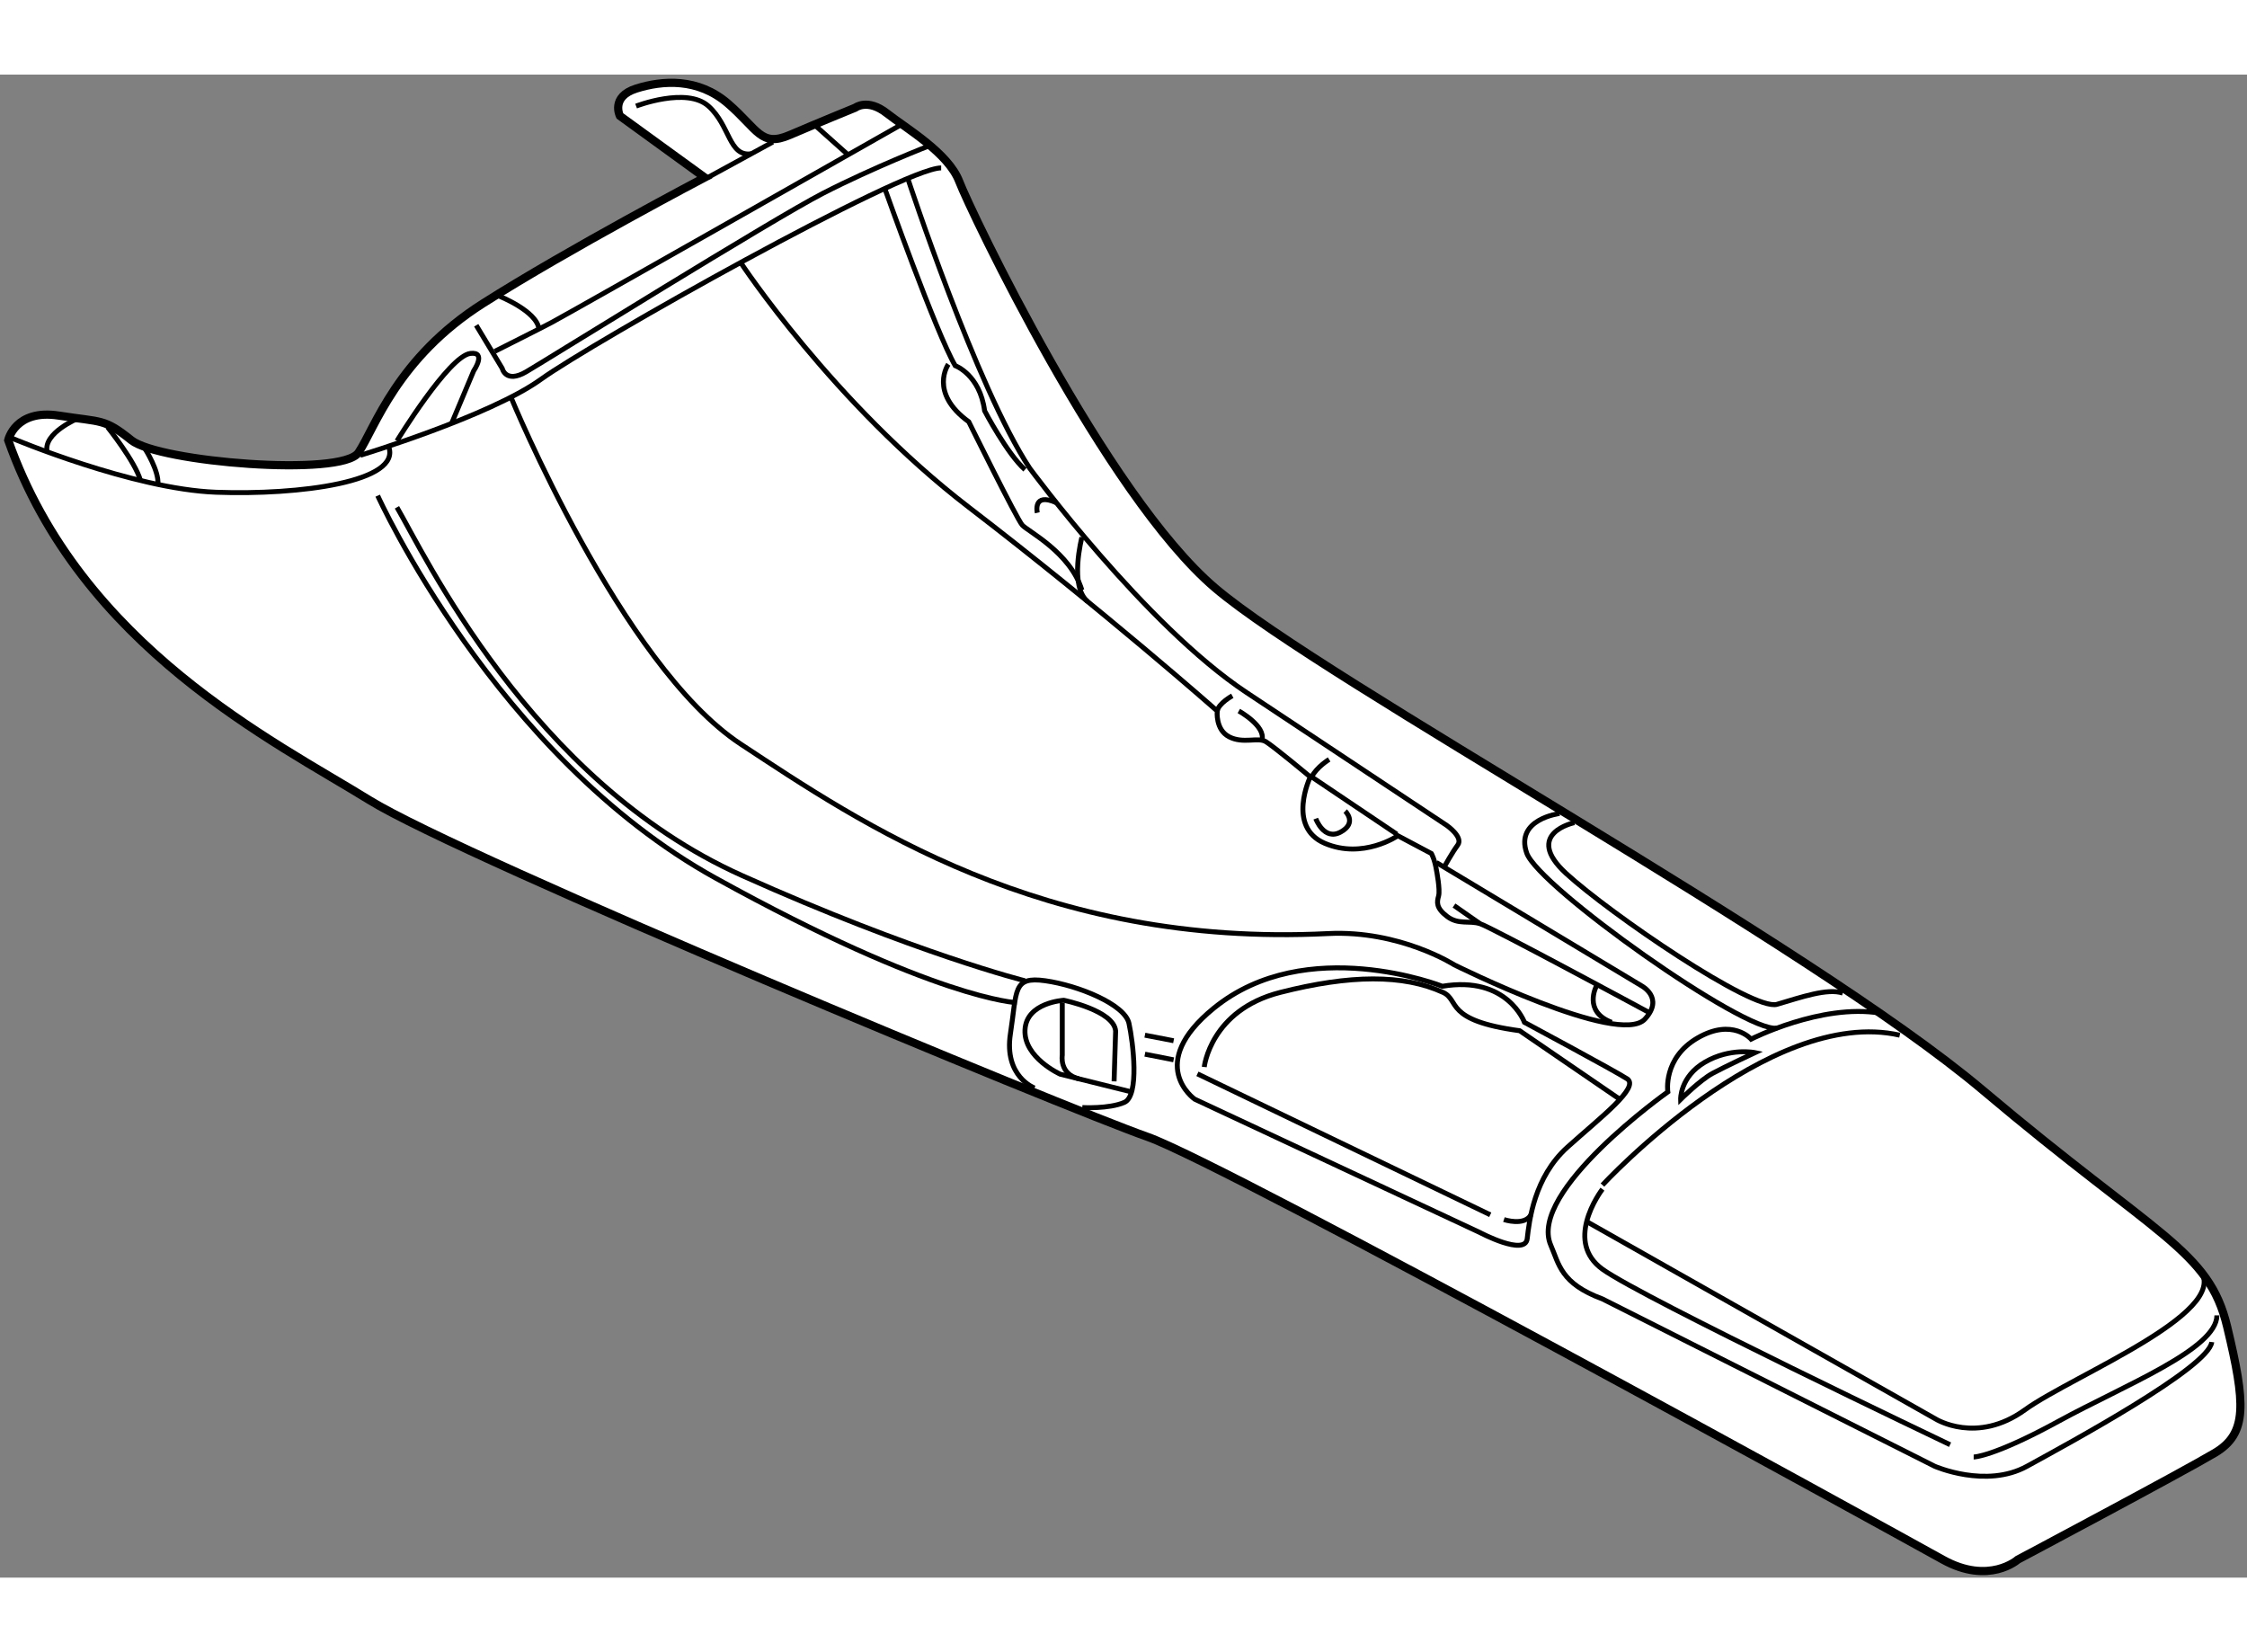 <?xml version="1.0" encoding="utf-8"?>
<!-- Generator: Adobe Illustrator 15.1.0, SVG Export Plug-In . SVG Version: 6.00 Build 0)  -->
<!DOCTYPE svg PUBLIC "-//W3C//DTD SVG 1.1//EN" "http://www.w3.org/Graphics/SVG/1.1/DTD/svg11.dtd">
<svg version="1.1" xmlns="http://www.w3.org/2000/svg" xmlns:xlink="http://www.w3.org/1999/xlink" x="0px" y="0px" width="244.8px"
	 height="180px" viewBox="7.356 46.144 136.833 91.528" enable-background="new 0 0 244.8 180" xml:space="preserve">
	
<rect x="7.356" y="46.144" width="136.833" height="91.528" fill="#808080" stroke="none"/>
	
<g><path fill="#FFFFFF" stroke="#000000" stroke-width="0.5" d="M7.856,68.41c0,0,0.417-1.917,3.083-1.5s2.75,0.166,4.417,1.5
			s12.833,2.25,13.833,0.75s2.333-5.75,7.583-9.083s13.5-7.667,13.5-7.667l-5.167-3.75c0,0-0.583-1.166,1-1.666
			s3.75-0.668,5.583,0.916s2,2.667,3.75,1.917s4-1.667,4-1.667s0.75-0.582,1.917,0.334s3.75,2.416,4.417,4.166
			s8.917,19.083,15.583,24.75s36.083,21.584,46.75,30.584s13.75,9.708,14.875,14.396s1.25,6.5-0.75,7.688s-12,6.5-12,6.5
			s-1.75,1.563-4.563,0s-43.625-24.063-48.438-25.75s-41.625-16.938-47.375-20.5S12.294,80.993,7.856,68.41z"></path><path fill="none" stroke="#000000" stroke-width="0.3" d="M29.294,69.327c0,0,7.875-2.375,11-4.625s22-12.875,24.375-12.875"></path><line fill="none" stroke="#000000" stroke-width="0.3" x1="50.497" y1="52.39" x2="54.419" y2="50.249"></line><path fill="none" stroke="#000000" stroke-width="0.3" d="M46.091,48.062c0,0,3.078-1.188,4.406,0s1.241,3.094,2.605,2.906"></path><line fill="none" stroke="#000000" stroke-width="0.3" x1="57.013" y1="49.257" x2="59" y2="51.03"></line><path fill="none" stroke="#000000" stroke-width="0.3" d="M36.356,61.411l1.583,2.625c0,0,0.208,0.937,1.458,0.208
			s15-9.292,18.083-10.875s6.509-2.908,6.509-2.908"></path><path fill="none" stroke="#000000" stroke-width="0.3" d="M37.481,62.999c0,0,2.854-1.432,3.458-1.755
			c1.395-0.747,21.182-11.987,21.182-11.987"></path><path fill="none" stroke="#000000" stroke-width="0.3" d="M37.731,59.624c0,0,2.326,0.92,2.444,2.015"></path><path fill="none" stroke="#000000" stroke-width="0.3" d="M31.528,68.452c0,0,3.155-5.166,4.469-5.328
			c1.016-0.125,0.203,1.063,0.203,1.063l-1.345,3.201"></path><path fill="none" stroke="#000000" stroke-width="0.3" d="M8.106,68.296c0,0,7.344,3.094,12.406,3.281s11.351-0.637,10.503-2.803"></path><path fill="none" stroke="#000000" stroke-width="0.3" d="M12.11,67.078c0,0-2.139,0.888-1.884,2.037"></path><path fill="none" stroke="#000000" stroke-width="0.3" d="M13.903,67.608c0,0,1.687,2.1,2.007,3.253"></path><path fill="none" stroke="#000000" stroke-width="0.3" d="M16.2,68.952c0,0,0.853,1.328,0.77,2.148"></path><path fill="none" stroke="#000000" stroke-width="0.3" d="M30.356,71.786c0,0,7.167,15.874,20.583,23.291
			s18.333,7.583,18.333,7.583"></path><path fill="none" stroke="#000000" stroke-width="0.3" d="M31.528,72.494c1.602,2.718,8.134,16.644,20.995,22.416
			c10.583,4.75,17.25,6.417,17.25,6.417"></path><path fill="none" stroke="#000000" stroke-width="0.3" d="M70.356,107.858c0,0-1.875-0.688-1.469-3.313s0.125-3.5,2.125-3.219
			s4.844,1.438,5.094,2.594s0.652,4.406-0.283,4.813s-2.561,0.313-2.561,0.313"></path><path fill="none" stroke="#000000" stroke-width="0.3" d="M76.262,108.095l-1.198-0.298l-3.145-0.782c0,0-2.219-1-2.146-2.688
			s2.364-1.813,2.364-1.813s3.063,0.625,3.156,1.875l-0.094,3.063"></path><path fill="none" stroke="#000000" stroke-width="0.3" d="M72.044,102.66v3.198c0,0-0.195,1.139,1.006,1.438"></path><line fill="none" stroke="#000000" stroke-width="0.3" x1="77.075" y1="104.64" x2="78.825" y2="104.978"></line><line fill="none" stroke="#000000" stroke-width="0.3" x1="77.075" y1="105.796" x2="78.825" y2="106.14"></line><path fill="none" stroke="#000000" stroke-width="0.3" d="M38.468,65.783c0,0,6.717,16.337,13.99,21.128
			s18.384,12.407,35.773,11.541c4.37-0.218,7.688,1.906,7.688,1.906s10.04,5.002,11.604,3.303c1.208-1.313-0.229-2.042-0.229-2.042
			l-12.469-7.495"></path><path fill="none" stroke="#000000" stroke-width="0.3" d="M104.564,101.661c0,0-0.816,1.54,0.936,2.197"></path><line fill="none" stroke="#000000" stroke-width="0.3" x1="95.898" y1="96.744" x2="97.481" y2="97.849"></line><path fill="none" stroke="#000000" stroke-width="0.3" d="M52.458,57.587c0,0,5.648,8.574,13.898,14.907
			s15.125,12.404,15.125,12.404s-0.125,1.138,0.729,1.575s1.75,0.001,2.229,0.292s2.708,2.146,2.708,2.146s-1.458,3.042,0.875,4.042
			s4.458-0.459,4.458-0.459l2.042,1.084c0,0,0.203,0.347,0.313,1.041c0,0,0.229,1.167,0.125,1.542s-0.167,0.729,0.521,1.25
			s1.333,0.229,2,0.438s10.271,5.396,10.271,5.396"></path><path fill="none" stroke="#000000" stroke-width="0.3" d="M82.398,83.974c0,0-0.833,0.454-0.917,0.925"></path><path fill="none" stroke="#000000" stroke-width="0.3" d="M82.794,84.898c0,0,1.666,0.923,1.406,1.78"></path><path fill="none" stroke="#000000" stroke-width="0.3" d="M88.294,87.849c0,0-0.75,0.455-1.063,1.063l5.188,3.49"></path><path fill="none" stroke="#000000" stroke-width="0.3" d="M87.481,91.453c0,0,0.5,1.375,1.521,0.813s0.271-1.271,0.271-1.271"></path><path fill="none" stroke="#000000" stroke-width="0.3" d="M62.635,52.464c0,0,4.18,12.739,7.43,17.655
			c0,0,7.021,9.554,13.188,13.646l12.208,8.104c0,0,1.02,0.708,0.666,1.188s-0.831,1.351-0.831,1.351"></path><path fill="none" stroke="#000000" stroke-width="0.3" d="M61.236,53.081c0,0,3.12,8.788,4.287,10.788c0,0,1.5,0.542,1.792,2.75
			c0,0,1.371,2.619,2.458,3.583"></path><path fill="none" stroke="#000000" stroke-width="0.3" d="M65.106,63.785c0,0-1.214,1.721,1.244,3.5c0,0,2.923,5.917,3.256,6.292
			s2.928,1.666,3.631,3.958"></path><path fill="none" stroke="#000000" stroke-width="0.3" d="M70.523,72.827c0,0-0.301-1.267,1.162-0.612"></path><path fill="none" stroke="#000000" stroke-width="0.3" d="M73.237,74.327c0,0-0.781,2.976,0.36,3.913"></path><path fill="none" stroke="#000000" stroke-width="0.3" d="M80.105,108.535l17.376,8.125c0,0,2.75,1.458,2.875,0.375
			s0.416-3.75,2.458-5.583s4.416-3.646,3.625-4.156s-6.25-3.438-6.25-3.438s-1.042-2.863-5-2.197c0,0-8.271-3.261-13.917,1.333
			C77.075,106.41,80.105,108.535,80.105,108.535z"></path><line fill="none" stroke="#000000" stroke-width="0.3" x1="80.273" y1="106.994" x2="98.106" y2="115.577"></line><path fill="none" stroke="#000000" stroke-width="0.3" d="M80.69,106.577c0,0,0.375-3.459,4.625-4.542s7.505-1.109,9.917,0
			c1.042,0.479,0.042,1.708,4.667,2.334l6.106,4.18"></path><path fill="none" stroke="#000000" stroke-width="0.3" d="M98.939,115.869c0,0,1.245,0.416,1.644-0.292"></path><path fill="none" stroke="#000000" stroke-width="0.3" d="M142.044,123.327c-0.188,1.563-8.75,6.188-11.25,7.563s-5.625,0-5.625,0
			l-20.231-10.188c-2.544-0.938-2.643-2.121-3.144-3.267c-1.434-3.278,7.125-9.341,7.125-9.341s-0.313-2.055,1.813-3.286
			s3.26,0.072,3.26,0.072s4.266-2.175,7.847-1.583"></path><path fill="none" stroke="#000000" stroke-width="0.3" d="M127.544,130.327c0,0,1.188,0,5.188-2.188s9.625-4.375,9.625-6.438"></path><path fill="none" stroke="#000000" stroke-width="0.3" d="M104.938,114.015c0,0-0.685,0.885-0.961,1.976
			c-0.243,0.96-0.171,2.08,0.961,2.899c2.419,1.75,21.169,10.688,21.169,10.688"></path><path fill="none" stroke="#000000" stroke-width="0.3" d="M103.977,115.99l21.255,12.024c0,0,2.5,1.563,5.438-0.563
			s13.262-6.185,10.423-8.77"></path><path fill="none" stroke="#000000" stroke-width="0.3" d="M104.938,113.765c0,0,10.106-10.938,18.106-9.125"></path><path fill="none" stroke="#000000" stroke-width="0.3" d="M114.231,105.702c0,0-1.516-0.313-3.047,0.578s-1.484,2.269-1.484,2.269
			s1.188-1.175,1.938-1.581S114.231,105.702,114.231,105.702z"></path><path fill="none" stroke="#000000" stroke-width="0.3" d="M102.325,91.14c0,0-2.719,0.344-2,2.406s13.301,10.982,15.244,10.663"></path><path fill="none" stroke="#000000" stroke-width="0.3" d="M103.231,91.697c0,0-3.156,0.661-0.5,3.099s11.363,8.396,12.838,7.964
			s3.067-0.996,4.006-0.683"></path></g>


</svg>